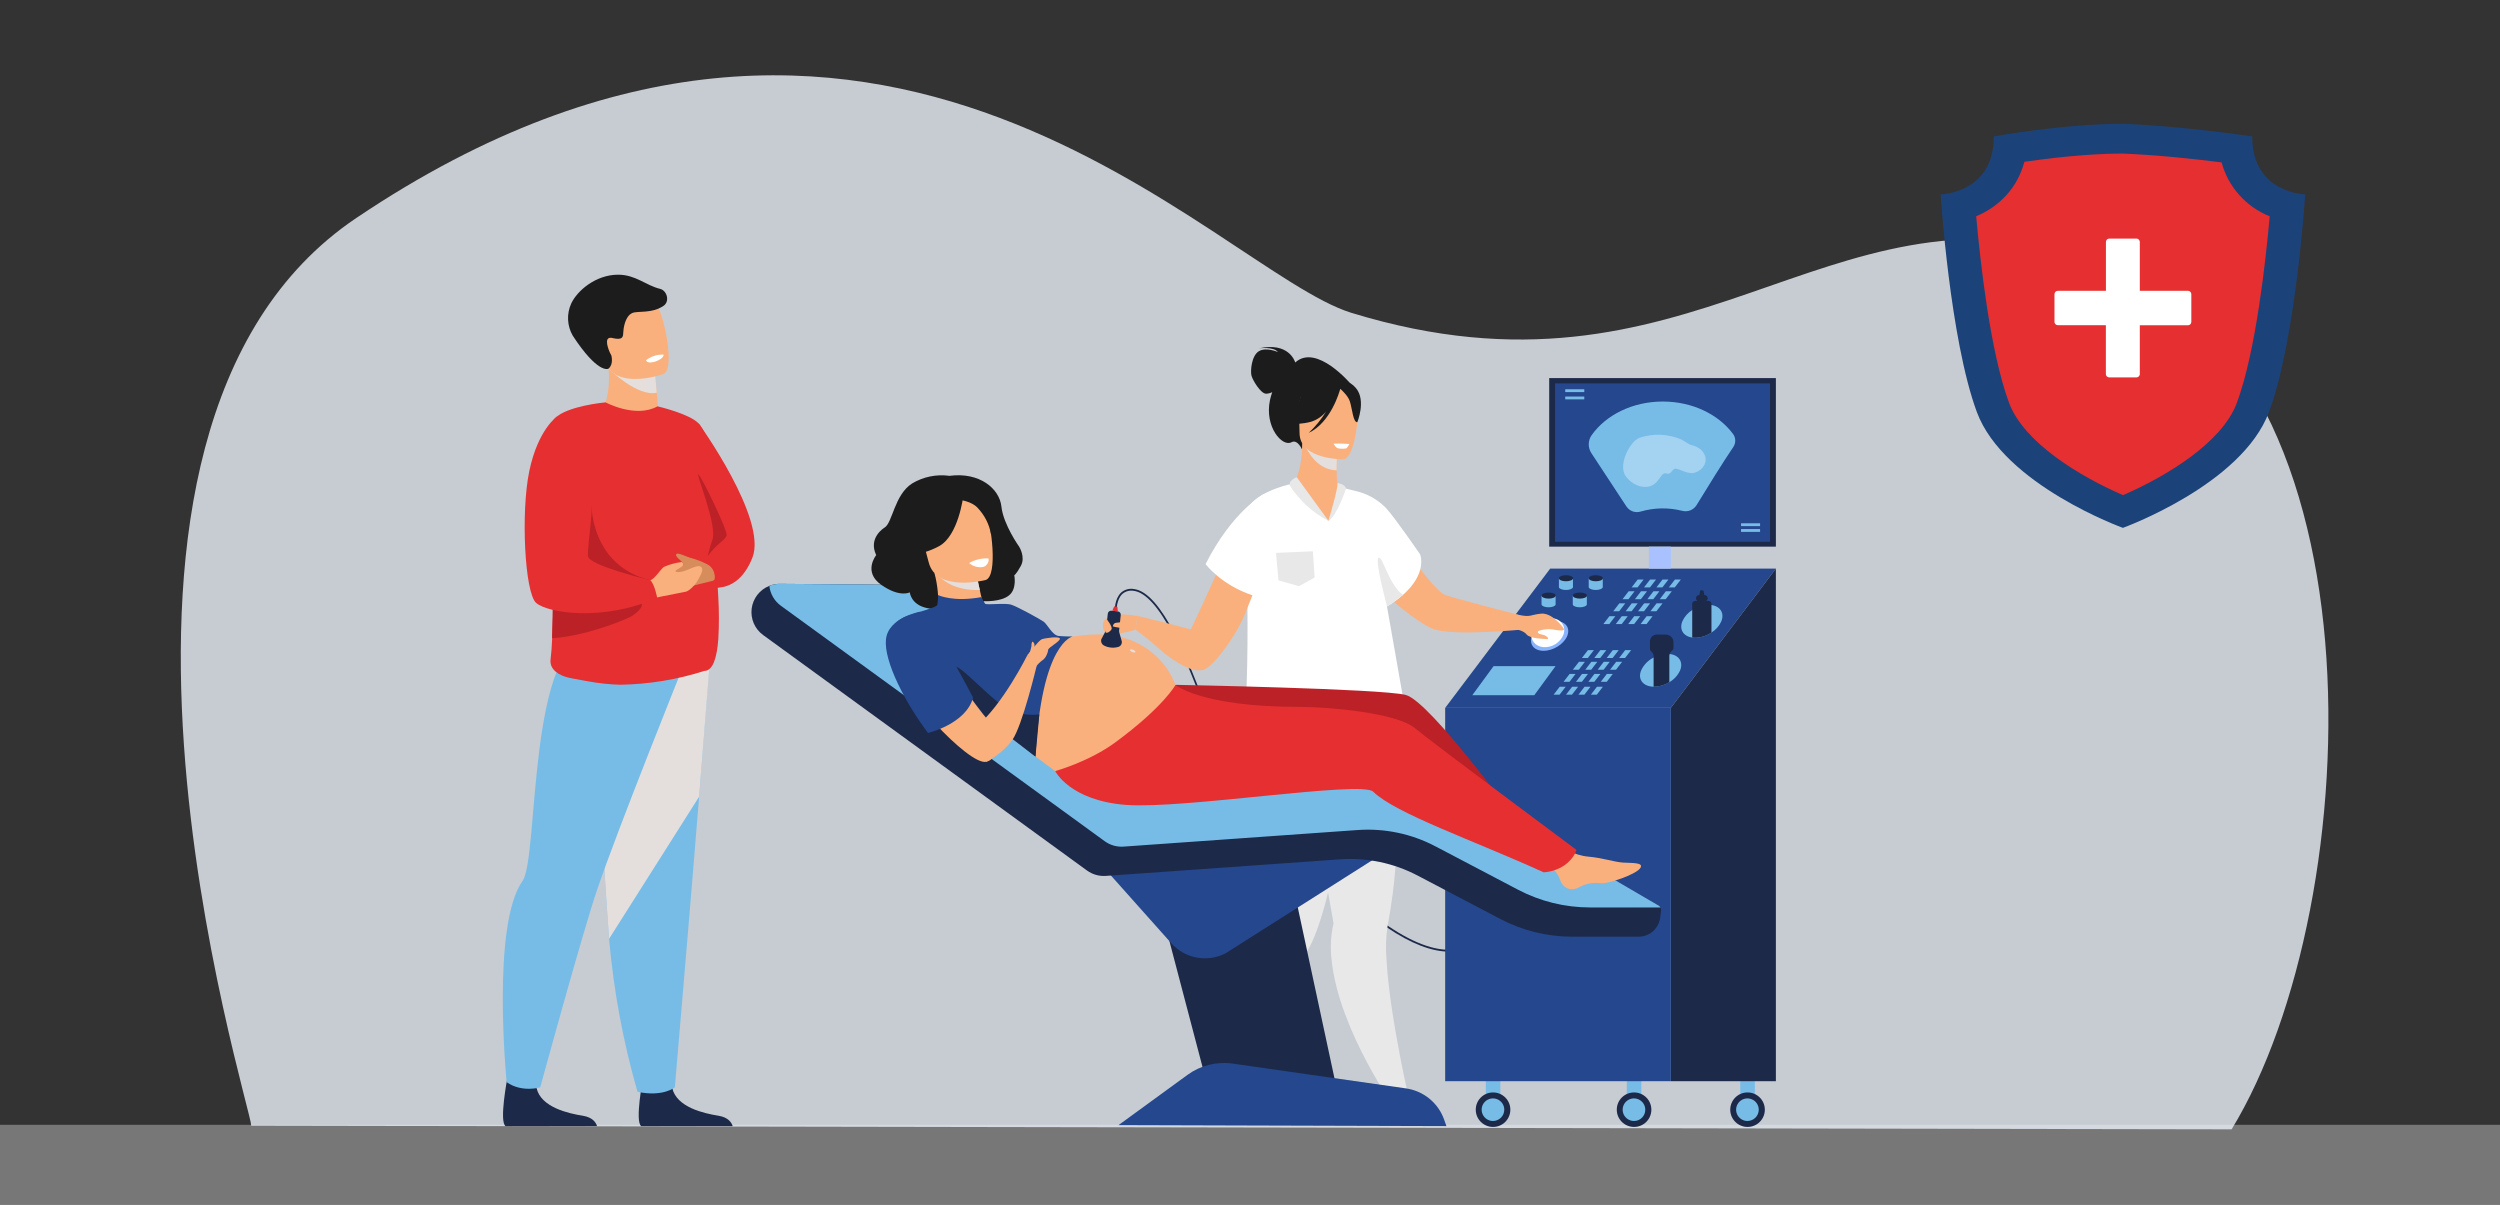 <svg width="498" height="240" viewBox="0 0 498 240" fill="none" xmlns="http://www.w3.org/2000/svg">
<rect x="0" y="0" width="498" height="240" fill="#333333" stroke="none"/>
<g clip-path="url(#clip0_1983_3051)">
<g opacity="0.6">
<path opacity="0.6" d="M502 224.055H-3V240.004H502V224.055Z" fill="#EFEFEF"/>
</g>
<path opacity="0.8" d="M50.047 224.244C50.047 220.295 7.321 86.259 70.964 43.431C175.26 -26.736 242.204 54.028 269.217 62.322C337.162 83.138 363.179 34.979 416.236 50.897C476.146 68.888 472.061 179.927 444.538 224.964L50.047 224.244Z" fill="#EBF2FA"/>
<path d="M139.18 84.334C139.18 84.334 152.914 103.378 149.884 111.074C146.381 119.97 139.18 116.368 139.18 116.368V84.334Z" fill="#E62F30"/>
<path d="M145.948 224.32H127.732C126.424 223.421 128.084 214.807 128.084 214.807C128.084 214.807 133.043 212.923 133.914 216.75C134.784 220.578 140.226 221.793 143.143 222.26C145.123 222.58 145.75 223.668 145.948 224.32Z" fill="#1C2949"/>
<path d="M118.93 224.32H100.705C99.398 223.421 101.057 214.807 101.057 214.807C101.057 214.807 106.017 212.923 106.887 216.75C107.757 220.578 113.2 221.793 116.117 222.26C118.105 222.58 118.741 223.668 118.93 224.32Z" fill="#1C2949"/>
<path d="M141.286 132.533C141.286 132.533 140.226 146.445 139.266 158.697C137.958 175.339 134.428 216.593 134.428 216.593C134.428 216.593 132.115 218.563 126.992 217.493C124.13 207.537 122.233 197.329 121.329 187.011C121.307 186.745 121.289 186.476 121.266 186.21C120.053 169.672 118.168 134.845 118.168 134.845L141.286 132.533Z" fill="#77BCE7"/>
<g style="mix-blend-mode:multiply">
<path d="M141.326 132.731C141.326 132.731 140.226 146.445 139.266 158.697L121.329 187.006C121.307 186.741 121.289 186.471 121.266 186.206C120.053 169.667 118.168 134.84 118.168 134.84L141.326 132.731Z" fill="#E4DFDD"/>
</g>
<path d="M136.096 132.731C136.096 132.731 123.088 165.034 118.93 177.282C115.968 186.003 107.613 216.602 107.613 216.602C107.613 216.602 103.979 217.704 100.926 215.572C100.926 215.572 97.82 184.312 104.083 175.496C107.415 170.819 104.912 126.884 118.416 126.506C131.921 126.128 136.096 132.731 136.096 132.731Z" fill="#77BCE7"/>
<path d="M130.288 85.112C128.571 86.025 126.582 86.291 124.684 85.863C123.333 85.562 122.047 85.022 120.887 84.267C120.345 83.927 119.832 83.541 119.354 83.115C119.354 83.115 119.422 83.016 119.535 82.827C120.121 81.829 121.897 78.226 121.108 72.446C121.108 72.37 121.672 72.478 122.538 72.68C125.121 73.292 130.311 74.758 130.541 74.826C130.541 74.826 130.604 76.04 130.816 78.222C130.816 78.415 130.852 78.613 130.875 78.82C130.897 79.027 130.929 79.35 130.96 79.629C131.208 81.892 130.288 85.112 130.288 85.112Z" fill="#F9B07D"/>
<g style="mix-blend-mode:multiply">
<path d="M130.825 78.222C126.974 79.121 121.221 73.427 121.221 73.427C121.628 73.125 122.07 72.874 122.538 72.68C125.121 73.292 130.311 74.758 130.541 74.826C130.541 74.826 130.613 76.04 130.825 78.222Z" fill="#E4DFDD"/>
</g>
<path d="M143.089 127.293C142.81 130.994 142.025 133.644 140.307 133.644C134.882 135.384 129.228 136.313 123.53 136.401C121.378 136.337 119.234 136.109 117.118 135.717C114.976 135.357 113.281 134.993 113.281 134.993C111.441 134.57 109.417 133.437 109.674 131.345C109.818 130.234 109.922 128.809 109.994 127.153V126.834C110.197 121.994 110.165 115.329 110.188 108.942C110.188 105.024 110.242 101.214 110.377 97.998C110.377 97.998 108.573 85.368 110.575 83.299C112.92 80.875 120.495 80.151 120.63 80.151C120.63 80.151 126.623 83.38 130.978 80.938C130.978 80.938 137.336 82.413 139.162 84.343C139.793 85.009 142.318 89.084 142.381 93.559C142.444 98.034 142.345 102.968 142.278 105.384C142.25 106.476 142.278 107.569 142.363 108.658C142.413 109.288 142.472 109.976 142.53 110.705C142.656 112.297 142.796 114.092 142.918 115.963C142.977 116.907 143.031 117.87 143.076 118.832C143.243 121.65 143.247 124.475 143.089 127.293V127.293Z" fill="#E62F30"/>
<path d="M132.137 74.511C130.963 74.903 129.756 75.184 128.53 75.352C125.576 75.748 121.69 75.514 120.472 71.947C118.416 65.947 115.788 62.349 121.825 59.897C125.062 58.584 127.136 58.517 128.543 58.998C129.598 59.404 130.478 60.164 131.032 61.148C132.218 63.005 134.581 73.467 132.137 74.511Z" fill="#F9B07D"/>
<path d="M131.501 57.545C132.854 57.878 133.485 60.023 132.182 60.918C129.851 62.515 127.001 61.89 125.951 62.353C124.449 63.023 124.179 65.537 124.147 66.338C124.116 67.139 124.012 67.813 121.969 67.332C121.726 67.252 121.461 67.268 121.23 67.377C120.382 67.881 121.464 70.31 121.789 70.836C121.789 70.836 122.262 72.581 121.216 73.427C121.09 73.53 119.043 74.421 114.101 66.882C113.539 65.915 113.217 64.828 113.162 63.711C113.108 62.595 113.321 61.481 113.786 60.464C114.981 57.9 118.687 54.72 123.128 54.72C126.65 54.72 128.611 56.843 131.501 57.545Z" fill="#1C1C1C"/>
<path d="M132.182 70.643C132.182 70.643 132.308 71.421 130.496 72.037C130.496 72.037 128.976 72.559 128.692 71.763C129.679 70.976 130.921 70.578 132.182 70.643Z" fill="white"/>
<path d="M127.759 120.051C128.408 121.266 125.613 122.871 125.613 122.871C125.613 122.871 117.898 126.533 109.985 127.153V126.834C110.188 121.994 110.156 115.329 110.178 108.942C110.206 108.942 126.699 118.05 127.759 120.051Z" fill="#BB2126"/>
<path d="M142.273 114.146C142.171 113.753 141.984 113.388 141.723 113.077C141.463 112.766 141.136 112.516 140.767 112.347C139.838 111.886 138.871 111.506 137.877 111.213C136.88 111.033 134.847 109.841 134.685 110.462C134.522 111.083 136.118 111.811 136.127 112.482C136.136 113.152 131.618 114.834 131.754 115.54C131.889 116.246 133.156 117.834 134.91 117.411C136.664 116.988 140.983 115.976 141.984 115.693C142.503 115.567 142.453 114.834 142.273 114.146Z" fill="#D68C5B"/>
<path d="M138.788 115.963C138.544 116.359 137.367 117.735 136.556 117.879C134.685 118.207 129.085 119.381 129.085 119.381C129.085 119.381 128.611 115.855 129.535 115.585C130.46 115.315 131.668 113.269 132.281 112.909C133.415 112.415 134.615 112.092 135.843 111.951C135.999 112.096 136.098 112.292 136.123 112.504C136.123 112.679 135.83 112.922 135.388 113.192C135.163 113.318 134.937 113.439 134.797 113.538C134.658 113.637 134.513 113.754 134.563 113.813C134.788 114.078 135.541 113.979 136.394 113.723C137.246 113.466 139.171 112.288 139.73 112.994C140.055 113.399 139.933 114.092 138.788 115.963Z" fill="#F9B07D"/>
<path d="M117.839 100.711C117.839 100.711 117.736 112.724 129.562 115.585C129.562 115.585 114.178 116.377 113.781 116.188C113.384 115.999 110.819 110.543 110.819 110.543L117.839 100.711Z" fill="#BB2126"/>
<path d="M110.94 82.976C110.94 82.976 107.18 85.553 105.449 93.77C103.717 101.988 104.524 118.104 106.801 120.101C109.078 122.098 119.999 123.901 130.915 119.093C130.915 119.093 130.401 116.395 129.562 115.58C129.562 115.58 117.172 112.657 117.109 110.745C117.023 108.172 118.461 100.899 117.686 96.802C116.91 92.704 110.94 82.976 110.94 82.976Z" fill="#E62F30"/>
<path d="M140.997 110.75C140.997 110.75 141.547 108.433 141.899 107.565C142.999 104.867 138.54 94.171 139.112 94.49C139.685 94.809 144.974 105.672 144.744 106.634C144.514 107.597 142.765 108.272 140.997 110.75Z" fill="#BB2126"/>
<path d="M288.687 189.57C285.193 189.57 281.053 187.969 276.346 184.789C271.86 181.757 266.85 177.296 261.467 171.52C254.783 164.317 248.643 156.63 243.097 148.523C242.403 147.434 241.37 144.74 240.063 141.326C238.3 136.729 236.104 131.004 233.638 126.29C230.765 120.839 228.132 117.946 225.788 117.69C225.397 117.626 224.997 117.648 224.617 117.754C224.236 117.861 223.883 118.049 223.583 118.306C222.356 119.44 222.415 121.707 222.419 121.729H222.059C222.059 121.63 221.991 119.278 223.339 118.032C223.676 117.738 224.074 117.522 224.504 117.4C224.935 117.278 225.387 117.253 225.828 117.326C231.473 117.96 236.834 131.944 240.378 141.2C241.682 144.592 242.705 147.272 243.381 148.329C248.917 156.416 255.045 164.084 261.715 171.268C267.094 177.021 272.085 181.465 276.549 184.479C282.005 188.171 286.672 189.71 290.419 189.057L290.482 189.413C289.889 189.516 289.289 189.569 288.687 189.57V189.57Z" fill="#1C2949"/>
<path d="M353.755 113.264H308.801L287.88 141.011H332.834L353.755 113.264Z" fill="#24478E"/>
<path d="M346.658 221.698H349.562V214.83H346.658V221.698Z" fill="#77BCE7"/>
<path d="M324.055 221.698H326.959V214.83H324.055V221.698Z" fill="#77BCE7"/>
<path d="M295.969 221.698H298.873V214.83H295.969V221.698Z" fill="#77BCE7"/>
<path d="M332.834 141.011V215.374H353.755V141.011V113.264L332.834 141.011Z" fill="#1C2949"/>
<path d="M332.834 141.011H287.88V215.374H332.834V141.011Z" fill="#24478E"/>
<path d="M297.416 224.487C299.319 224.487 300.861 222.948 300.861 221.05C300.861 219.153 299.319 217.614 297.416 217.614C295.514 217.614 293.971 219.153 293.971 221.05C293.971 222.948 295.514 224.487 297.416 224.487Z" fill="#1C2949"/>
<path d="M299.653 221.05C299.653 220.606 299.521 220.171 299.273 219.801C299.025 219.431 298.673 219.143 298.261 218.973C297.849 218.802 297.396 218.758 296.958 218.845C296.521 218.932 296.119 219.146 295.804 219.46C295.489 219.775 295.274 220.175 295.187 220.612C295.1 221.048 295.145 221.5 295.315 221.911C295.486 222.322 295.775 222.673 296.146 222.92C296.517 223.167 296.952 223.299 297.398 223.299C297.996 223.299 298.57 223.062 298.992 222.641C299.415 222.219 299.653 221.647 299.653 221.05V221.05Z" fill="#77BCE7"/>
<path d="M325.507 224.487C327.409 224.487 328.952 222.948 328.952 221.05C328.952 219.153 327.409 217.614 325.507 217.614C323.604 217.614 322.062 219.153 322.062 221.05C322.062 222.948 323.604 224.487 325.507 224.487Z" fill="#1C2949"/>
<path d="M327.739 221.05C327.739 220.605 327.606 220.169 327.357 219.799C327.109 219.428 326.755 219.14 326.342 218.971C325.929 218.801 325.474 218.758 325.036 218.846C324.598 218.935 324.197 219.151 323.882 219.468C323.568 219.785 323.355 220.188 323.271 220.626C323.186 221.063 323.234 221.516 323.408 221.927C323.582 222.337 323.875 222.687 324.248 222.931C324.622 223.176 325.06 223.304 325.507 223.299C325.802 223.299 326.094 223.241 326.366 223.128C326.639 223.014 326.886 222.848 327.093 222.639C327.301 222.43 327.465 222.182 327.576 221.909C327.686 221.637 327.742 221.345 327.739 221.05V221.05Z" fill="#77BCE7"/>
<path d="M348.11 224.487C350.013 224.487 351.555 222.948 351.555 221.05C351.555 219.153 350.013 217.614 348.11 217.614C346.208 217.614 344.665 219.153 344.665 221.05C344.665 222.948 346.208 224.487 348.11 224.487Z" fill="#1C2949"/>
<path d="M350.342 221.05C350.342 220.605 350.209 220.169 349.96 219.799C349.712 219.428 349.358 219.14 348.945 218.971C348.532 218.801 348.077 218.758 347.639 218.846C347.201 218.935 346.8 219.151 346.485 219.468C346.171 219.785 345.958 220.188 345.874 220.626C345.789 221.063 345.837 221.516 346.011 221.927C346.185 222.337 346.478 222.687 346.851 222.931C347.225 223.176 347.663 223.304 348.11 223.299C348.704 223.293 349.272 223.054 349.69 222.633C350.108 222.212 350.342 221.643 350.342 221.05V221.05Z" fill="#77BCE7"/>
<path d="M308.603 108.892H353.755V75.316H308.603V108.892Z" fill="#1C2949"/>
<path d="M309.766 107.921H352.592V76.364H309.766V107.921Z" fill="#24478E"/>
<path d="M328.456 113.264H332.834V108.897H328.456V113.264Z" fill="#A9C2FF"/>
<path d="M316.895 138.38H318.081L319.294 136.802H318.112L316.895 138.38Z" fill="#77BCE7"/>
<path d="M314.424 138.38H315.61L316.823 136.802H315.637L314.424 138.38Z" fill="#77BCE7"/>
<path d="M311.949 138.38H313.135L314.352 136.802H313.166L311.949 138.38Z" fill="#77BCE7"/>
<path d="M309.478 138.38H310.664L311.881 136.802H310.695L309.478 138.38Z" fill="#77BCE7"/>
<path d="M318.87 135.821H320.056L321.269 134.242H320.087L318.87 135.821Z" fill="#77BCE7"/>
<path d="M316.399 135.821H317.58L318.798 134.242H317.612L316.399 135.821Z" fill="#77BCE7"/>
<path d="M313.924 135.821H315.109L316.327 134.242H315.141L313.924 135.821Z" fill="#77BCE7"/>
<path d="M311.453 135.821H312.638L313.851 134.242H312.67L311.453 135.821Z" fill="#77BCE7"/>
<path d="M322.527 131.076H323.708L324.925 129.501H323.74L322.527 131.076Z" fill="#77BCE7"/>
<path d="M320.051 131.076H321.237L322.45 129.501H321.268L320.051 131.076Z" fill="#77BCE7"/>
<path d="M317.58 131.076H318.766L319.979 129.501H318.798L317.58 131.076Z" fill="#77BCE7"/>
<path d="M315.109 131.076H316.291L317.508 129.501H316.322L315.109 131.076Z" fill="#77BCE7"/>
<path d="M320.723 133.414H321.909L323.122 131.836H321.941L320.723 133.414Z" fill="#77BCE7"/>
<path d="M318.252 133.414H319.438L320.651 131.836H319.465L318.252 133.414Z" fill="#77BCE7"/>
<path d="M315.781 133.414H316.963L318.18 131.836H316.994L315.781 133.414Z" fill="#77BCE7"/>
<path d="M313.306 133.414H314.492L315.709 131.836H314.523L313.306 133.414Z" fill="#77BCE7"/>
<path d="M326.801 124.32H327.982L329.2 122.741H328.014L326.801 124.32Z" fill="#77BCE7"/>
<path d="M324.326 124.32H325.512L326.729 122.741H325.543L324.326 124.32Z" fill="#77BCE7"/>
<path d="M321.855 124.32H323.041L324.253 122.741H323.072L321.855 124.32Z" fill="#77BCE7"/>
<path d="M319.384 124.32H320.565L321.783 122.741H320.597L319.384 124.32Z" fill="#77BCE7"/>
<path d="M328.771 121.761H329.957L331.175 120.182H329.989L328.771 121.761Z" fill="#77BCE7"/>
<path d="M326.301 121.761H327.487L328.7 120.182H327.518L326.301 121.761Z" fill="#77BCE7"/>
<path d="M323.83 121.761H325.016L326.229 120.182H325.043L323.83 121.761Z" fill="#77BCE7"/>
<path d="M321.359 121.761H322.54L323.758 120.182H322.572L321.359 121.761Z" fill="#77BCE7"/>
<path d="M332.428 117.015H333.614L334.827 115.441H333.646L332.428 117.015Z" fill="#77BCE7"/>
<path d="M329.957 117.015H331.139L332.356 115.441H331.17L329.957 117.015Z" fill="#77BCE7"/>
<path d="M327.482 117.015H328.668L329.885 115.441H328.699L327.482 117.015Z" fill="#77BCE7"/>
<path d="M325.011 117.015H326.197L327.41 115.441H326.228L325.011 117.015Z" fill="#77BCE7"/>
<path d="M330.629 119.354H331.81L333.028 117.775H331.842L330.629 119.354Z" fill="#77BCE7"/>
<path d="M328.154 119.354H329.34L330.557 117.775H329.371L328.154 119.354Z" fill="#77BCE7"/>
<path d="M325.683 119.354H326.869L328.082 117.775H326.9L325.683 119.354Z" fill="#77BCE7"/>
<path d="M323.212 119.354H324.393L325.611 117.775H324.425L323.212 119.354Z" fill="#77BCE7"/>
<path d="M329.398 136.792C330.506 136.789 331.591 136.478 332.532 135.893C333.457 135.359 334.198 134.558 334.656 133.594C335.381 131.899 334.462 130.477 332.59 130.28C332.462 130.265 332.332 130.258 332.203 130.257C331.221 130.262 330.257 130.513 329.398 130.986C328.326 131.522 327.463 132.399 326.945 133.478C326.152 135.268 327.27 136.756 329.398 136.792Z" fill="#77BCE7"/>
<path d="M337.09 127.001C337.261 127.024 337.432 127.037 337.604 127.041C338.789 127.03 339.943 126.67 340.923 126.007C341.767 125.481 342.44 124.724 342.862 123.825C343.57 122.17 342.709 120.776 340.923 120.528C340.753 120.505 340.581 120.492 340.409 120.492C339.225 120.504 338.071 120.862 337.09 121.522C336.246 122.049 335.573 122.808 335.152 123.708C334.444 125.363 335.305 126.753 337.09 127.001Z" fill="#77BCE7"/>
<path d="M310.533 115.189V116.988C310.605 117.29 311.2 117.524 311.931 117.524C312.661 117.524 313.256 117.29 313.333 116.988V115.189H310.533Z" fill="#77BCE7"/>
<path d="M310.528 115.189C310.528 115.522 311.164 115.792 311.944 115.792C312.724 115.792 313.36 115.522 313.36 115.189C313.36 114.856 312.729 114.591 311.944 114.591C311.16 114.591 310.528 114.861 310.528 115.189Z" fill="#1C2949"/>
<path d="M307.074 118.639V120.438C307.147 120.74 307.742 120.974 308.472 120.974C309.203 120.974 309.798 120.74 309.875 120.438V118.639H307.074Z" fill="#77BCE7"/>
<path d="M307.074 118.639C307.074 118.972 307.706 119.242 308.486 119.242C309.266 119.242 309.902 118.972 309.902 118.639C309.902 118.306 309.27 118.041 308.486 118.041C307.701 118.041 307.074 118.311 307.074 118.639Z" fill="#1C2949"/>
<path d="M313.297 118.639V120.438C313.373 120.74 313.968 120.974 314.699 120.974C315.429 120.974 316.025 120.74 316.097 120.438V118.639H313.297Z" fill="#77BCE7"/>
<path d="M313.297 118.639C313.297 118.972 313.928 119.242 314.712 119.242C315.497 119.242 316.128 118.972 316.128 118.639C316.128 118.306 315.492 118.041 314.712 118.041C313.932 118.041 313.297 118.311 313.297 118.639Z" fill="#1C2949"/>
<path d="M316.471 115.189V116.988C316.548 117.29 317.143 117.524 317.873 117.524C318.604 117.524 319.199 117.29 319.271 116.988V115.189H316.471Z" fill="#77BCE7"/>
<path d="M316.471 115.189C316.471 115.522 317.102 115.792 317.887 115.792C318.671 115.792 319.303 115.522 319.303 115.189C319.303 114.856 318.667 114.591 317.887 114.591C317.107 114.591 316.471 114.861 316.471 115.189Z" fill="#1C2949"/>
<path d="M328.677 127.783V129.223C328.676 129.33 328.7 129.436 328.747 129.533C328.794 129.629 328.863 129.714 328.947 129.78C329.083 129.883 329.195 130.016 329.273 130.168C329.351 130.319 329.394 130.487 329.398 130.657V136.792C330.506 136.789 331.591 136.478 332.532 135.893V130.653C332.533 130.52 332.553 130.389 332.59 130.262C332.666 130.02 332.812 129.807 333.01 129.65C333.103 129.592 333.182 129.514 333.242 129.423C333.302 129.331 333.341 129.227 333.357 129.119V127.945C333.357 127.54 333.195 127.151 332.908 126.864C332.62 126.577 332.23 126.416 331.824 126.416H330.047C329.867 126.413 329.687 126.447 329.52 126.515C329.353 126.583 329.2 126.684 329.073 126.811C328.945 126.938 328.844 127.09 328.776 127.257C328.708 127.424 328.674 127.603 328.677 127.783V127.783Z" fill="#1C2949"/>
<path d="M337.09 120.299V127.001C337.261 127.024 337.432 127.037 337.604 127.041C338.789 127.03 339.943 126.67 340.923 126.007V120.299C340.923 120.138 340.859 119.983 340.745 119.869C340.631 119.756 340.476 119.692 340.314 119.692H337.699C337.538 119.692 337.383 119.756 337.269 119.869C337.154 119.983 337.09 120.138 337.09 120.299Z" fill="#1C2949"/>
<path d="M338.479 119.809H339.534C339.888 119.809 340.174 119.523 340.174 119.17C340.174 118.817 339.888 118.531 339.534 118.531H338.479C338.125 118.531 337.839 118.817 337.839 119.17C337.839 119.523 338.125 119.809 338.479 119.809Z" fill="#1C2949"/>
<path d="M338.745 118.711H339.268C339.299 118.711 339.328 118.704 339.356 118.691C339.383 118.678 339.408 118.66 339.427 118.637C339.447 118.614 339.462 118.587 339.47 118.558C339.478 118.529 339.48 118.498 339.476 118.468L339.363 117.771C339.355 117.722 339.33 117.677 339.292 117.645C339.254 117.613 339.205 117.595 339.155 117.596H338.853C338.803 117.595 338.755 117.613 338.717 117.645C338.679 117.677 338.654 117.722 338.646 117.771L338.538 118.468C338.533 118.498 338.535 118.529 338.544 118.558C338.552 118.587 338.566 118.614 338.586 118.637C338.606 118.66 338.63 118.678 338.658 118.691C338.685 118.704 338.715 118.711 338.745 118.711V118.711Z" fill="#1C2949"/>
<path d="M316.994 90.253L323.983 100.886C324.281 101.337 324.717 101.68 325.227 101.864C325.737 102.047 326.292 102.061 326.81 101.903C329.514 101.115 332.381 101.065 335.111 101.759C335.646 101.899 336.213 101.863 336.727 101.657C337.24 101.45 337.673 101.084 337.961 100.612C340.436 96.564 343.146 92.196 345.279 89.039C345.541 88.65 345.675 88.189 345.662 87.721C345.649 87.252 345.49 86.799 345.207 86.425C342.334 82.562 337.145 79.985 331.229 79.985C325.178 79.985 319.893 82.683 317.062 86.673C316.693 87.194 316.489 87.814 316.477 88.453C316.465 89.091 316.645 89.718 316.994 90.253V90.253Z" fill="#77BCE7"/>
<path d="M346.816 105.951H350.608V105.388H346.816V105.951Z" fill="#77BCE7"/>
<path d="M346.816 104.799H350.608V104.237H346.816V104.799Z" fill="#77BCE7"/>
<path d="M311.795 78.105H315.587V77.542H311.795V78.105Z" fill="#77BCE7"/>
<path d="M311.795 79.553H315.587V78.99H311.795V79.553Z" fill="#77BCE7"/>
<path opacity="0.4" d="M334.949 87.555C335.26 87.698 336.45 88.54 336.784 88.612C337.609 88.791 339.106 89.309 339.624 90.752C340.35 92.785 338.177 94.351 336.86 94.238C335.544 94.126 334.606 93.465 333.844 93.366C333.082 93.267 332.992 94.621 331.991 94.328C330.99 94.036 330.859 95.295 329.669 96.321C328.257 97.54 325.584 97.126 323.888 94.918C322.193 92.709 324.668 87.941 326.562 87.217C329.303 86.288 332.292 86.408 334.949 87.555V87.555Z" fill="#E8F3FF"/>
<path d="M305.632 138.479H293.286L297.52 132.695H309.865L305.632 138.479Z" fill="#77BCE7"/>
<path d="M312.174 126.735C312.873 125.098 311.881 123.749 309.956 123.722C308.03 123.695 305.898 124.995 305.203 126.627C304.509 128.26 305.496 129.614 307.422 129.641C309.347 129.668 311.457 128.368 312.174 126.735Z" fill="#89B4FD"/>
<path d="M311.466 126.34C311.975 124.752 310.979 123.326 309.247 123.155C308.383 123.083 307.519 123.295 306.787 123.758C306.055 124.22 305.494 124.909 305.189 125.719C304.68 127.307 305.676 128.732 307.408 128.903C308.272 128.975 309.135 128.763 309.868 128.301C310.6 127.838 311.161 127.149 311.466 126.34V126.34Z" fill="white"/>
<path d="M281.031 220.524L278.357 221.523C278.357 221.523 266.684 205.398 265.25 191.194C264.964 188.77 265.094 186.315 265.633 183.934L265.322 182.135C265.227 181.6 265.114 180.952 264.984 180.215C264.605 178.047 264.082 175.083 263.487 171.705C262.134 163.937 260.33 154.006 258.978 146.706L259.704 146.472L267.531 143.953L269.127 138.83L274.953 137.301C274.953 137.301 276.256 139.838 277.419 151.842C277.636 153.417 277.83 155.153 277.978 157.033C278.511 164.043 278.325 171.088 277.424 178.06C277.153 180.143 276.815 182.297 276.4 184.51C276.086 186.619 276.01 188.757 276.175 190.884C276.761 202.493 281.031 220.524 281.031 220.524Z" fill="#E8E8E8"/>
<path d="M272.41 140.526L272.117 138.016C267.207 139.32 254.081 134.382 254.081 134.382C254.081 134.382 249.329 138.551 249.951 148.55C250.257 153.425 250.812 174.156 251.394 180.291C251.606 182.513 251.791 184.096 251.845 184.73C251.856 184.923 251.806 185.113 251.7 185.275C250.855 186.709 250.137 188.214 249.554 189.773C243.85 204.939 250.433 223.619 250.433 223.619L252.142 222.931C252.142 222.931 255.889 202.142 258.933 192.961C259.298 191.741 259.791 190.562 260.403 189.444C261.724 187.317 262.955 183.831 264.068 179.688C266.174 171.858 267.874 161.67 269.001 153.808C269.19 153.826 272.41 140.526 272.41 140.526Z" fill="#E8E8E8"/>
<path d="M258.008 72.208C257.904 71.857 256.655 68.115 250.794 69.388C250.794 69.388 253.743 69.005 254.559 70.134C254.559 70.134 252.214 69.073 250.753 69.972C249.292 70.872 249.067 73.886 249.288 74.799C249.509 75.712 251.137 78.433 252.21 78.428C252.632 78.409 253.046 78.305 253.427 78.123C253.247 78.643 253.096 79.173 252.976 79.71C251.863 85.054 255.438 89.097 257.273 88.09C258.45 87.442 259.352 89.498 259.352 89.498L269.096 76.508C269.096 76.508 262.256 68.353 258.008 72.208Z" fill="#1C1C1C"/>
<path d="M302.403 122.462L303.616 125.372C303.616 125.372 289.151 126.83 285.337 125.233C282.46 124.028 276.797 119.503 272.82 115.383C272.718 115.288 272.622 115.187 272.531 115.081C271.268 113.789 270.152 112.36 269.204 110.822C268.783 110.126 268.449 109.381 268.207 108.604C267.869 107.534 267.706 106.416 267.725 105.294C267.742 104.165 267.988 103.052 268.446 102.02C268.487 101.877 268.551 101.741 268.636 101.619C268.995 100.847 269.493 100.147 270.106 99.555C270.295 99.434 270.514 99.369 270.739 99.369C270.964 99.369 271.184 99.434 271.373 99.555L271.544 99.64L271.765 99.775C271.978 99.913 272.183 100.063 272.378 100.225V100.225C272.825 100.598 273.242 101.004 273.627 101.439C273.652 101.448 273.673 101.466 273.686 101.489C273.825 101.642 273.974 101.813 274.137 101.997C274.182 102.028 274.22 102.068 274.249 102.114C274.583 102.51 274.921 102.928 275.264 103.365C279.02 108.02 284.787 116.534 287.537 118.369C288.204 118.819 302.403 122.462 302.403 122.462Z" fill="#F9B07D"/>
<path d="M266.251 106.72C258.18 109.234 256.895 96.613 257.409 96.55C258.274 95.776 259.433 92.79 259.397 88.288L259.789 88.364L266.395 89.641C266.395 89.641 266.255 91.715 266.255 93.689C266.255 95.214 266.35 96.667 266.665 97L267.491 97.121C267.59 97.238 268.401 106.05 266.251 106.72Z" fill="#F9B07D"/>
<g style="mix-blend-mode:multiply">
<path d="M266.395 89.642C266.395 89.642 266.255 91.715 266.255 93.69C262.562 93.6 260.596 90.249 259.789 88.387L266.395 89.642Z" fill="#E4DFDD"/>
</g>
<path d="M267.635 91.486C267.635 91.486 258.897 91.666 258.869 86.232C258.842 80.799 257.697 77.169 263.275 76.827C268.852 76.485 269.948 78.55 270.399 80.358C270.85 82.166 269.907 91.301 267.635 91.486Z" fill="#F9B07D"/>
<path d="M270.128 77.34C268.776 75.712 267.752 76.076 267.179 76.571C262.391 73.966 259.329 77.853 259.329 77.853C258.952 80.229 257.758 82.401 255.952 83.997C255.952 83.997 257.548 84.968 261.219 83.997C262.389 83.616 263.421 82.899 264.185 81.937C263.221 83.519 262.046 84.962 260.691 86.228C265.069 84.186 266.81 78.096 266.981 77.448C267.518 77.925 268.573 78.959 268.897 79.976C269.348 81.356 269.547 84.204 270.376 84.1C270.376 84.118 272.162 79.782 270.128 77.34Z" fill="#1C1C1C"/>
<path d="M258.315 95.061C258.315 95.061 256.962 95.511 256.872 96.474C256.872 96.474 260.551 103.333 264.618 103.724L258.315 95.061Z" fill="#E8E8E8"/>
<path d="M301.997 125.372C301.997 125.372 303.463 125.566 304.112 126.398C304.761 127.23 307.76 127.297 308.22 127.297C308.68 127.297 308.102 126.564 307.259 126.429C306.416 126.294 306.263 125.98 306.357 125.791C306.452 125.602 308.089 125.147 309.401 125.408C310.713 125.669 311.782 125.705 311.498 125.219C311.214 124.734 309.112 122.035 306.989 122.237C304.865 122.44 304.955 123.034 302.412 122.453C299.869 121.873 301.997 125.372 301.997 125.372Z" fill="#F9B07D"/>
<path d="M277.5 127.684L280.657 145.649C278.794 146.787 276.995 147.763 275.246 148.599C274.855 147.533 274.38 146.5 273.826 145.509C274.078 146.436 273.442 148.478 273.041 149.607C256.94 156.524 247.214 151.208 247.214 151.208C249.631 133.464 247.841 104.25 248.273 102.181C249.099 98.214 256.84 96.492 256.84 96.492C258.706 99.585 261.399 102.098 264.618 103.747C266.471 101.948 266.949 97.045 266.949 97.045L270.182 97.837C272.275 98.338 274.197 99.382 275.755 100.864C275.895 100.999 276.03 101.138 276.166 101.277C277.762 102.982 282.888 110.431 282.888 110.431C282.888 110.431 284.444 114.123 279.444 118.527C278.46 119.378 277.404 120.143 276.287 120.812L277.5 127.684Z" fill="white"/>
<path d="M264.618 103.747C264.618 103.747 266.634 97.09 266.422 96.222C266.422 96.222 268 96.42 268.135 97.333C268.117 97.31 266.332 102.847 264.618 103.747Z" fill="#E8E8E8"/>
<path d="M265.651 88.373C265.651 88.373 266.039 89.223 266.584 89.313C267.113 89.41 267.656 89.41 268.185 89.313C268.374 89.223 268.681 88.625 268.812 88.441C267.802 88.36 266.789 88.338 265.777 88.373H265.651Z" fill="white"/>
<path d="M245.645 106.446C245.645 106.446 243.557 112.099 235.757 128.458C234.485 131.121 238.507 132.353 238.76 133.005C239.788 135.673 246.154 126.96 247.953 122.404C250.307 116.44 252.809 110.368 252.809 110.368L245.645 106.446Z" fill="#F9B07D"/>
<path d="M251.786 98.381C251.786 98.381 245.532 101.732 240.148 112.374C240.148 112.374 243.305 116.588 249.649 118.635C255.993 120.681 255.763 108.492 255.763 108.492L251.786 98.381Z" fill="white"/>
<path d="M226.59 122.692C226.59 122.692 238.291 125.498 239.571 126.132C240.852 126.767 241.325 132.537 239.571 133.387C237.817 134.238 233.561 131.629 231.004 129.339C229.469 127.96 227.865 126.658 226.198 125.44L226.59 122.692Z" fill="#F9B07D"/>
<path d="M279.444 118.495C278.46 119.347 277.404 120.111 276.287 120.78C276.287 120.78 273.848 111.753 274.588 111.123C275.327 110.493 276.635 116.431 279.444 118.495Z" fill="#E8E8E8"/>
<path d="M254.18 110.134L261.521 109.819L261.881 115.045L258.757 116.764L254.672 115.608L254.18 110.134Z" fill="#E8E8E8"/>
<path d="M231.541 182.122L240.55 216.373L266.878 219.687L256.277 170.337L231.541 182.122Z" fill="#1C2949"/>
<path d="M216.662 169.204L233.322 187.892C234.645 189.381 236.427 190.386 238.387 190.75C240.348 191.113 242.373 190.813 244.144 189.898L281.04 166.478L216.662 169.204Z" fill="#24478E"/>
<path d="M222.816 224.122L236.546 214.115C239.141 212.218 242.379 211.41 245.564 211.866L280.098 216.813C281.798 217.059 283.399 217.763 284.73 218.847C286.06 219.932 287.07 221.357 287.65 222.971L288.128 224.32L222.816 224.122Z" fill="#24478E"/>
<path d="M330.886 181.258C330.891 181.306 330.891 181.354 330.886 181.402C330.841 181.753 330.778 182.225 330.715 182.751C330.592 183.807 330.085 184.782 329.289 185.489C328.494 186.196 327.465 186.587 326.4 186.588H313.198C308.2 186.588 303.277 185.374 298.855 183.053L282.379 174.408C277.634 171.915 272.285 170.797 266.936 171.178L220.269 174.48C218.937 174.572 217.615 174.193 216.535 173.409L152.012 126.497C151.196 125.903 150.554 125.102 150.153 124.176C149.752 123.251 149.607 122.235 149.733 121.235C149.86 120.235 150.252 119.287 150.87 118.489C151.488 117.692 152.309 117.074 153.248 116.701C153.994 116.408 154.792 116.273 155.593 116.305V116.305L186.799 116.543L228.831 150.16L280.337 151.172L330.386 180.385H330.413C330.54 180.475 330.645 180.591 330.719 180.727C330.823 180.886 330.88 181.069 330.886 181.258V181.258Z" fill="#1C2949"/>
<path d="M330.76 180.763H316.724C311.727 180.764 306.806 179.55 302.385 177.228L285.905 168.574C281.16 166.082 275.811 164.962 270.462 165.34L223.799 168.646C222.468 168.738 221.148 168.359 220.07 167.576L155.547 120.663C154.908 120.2 154.374 119.608 153.98 118.925C153.585 118.242 153.339 117.484 153.257 116.701C154.003 116.408 154.801 116.273 155.601 116.305V116.305L186.808 116.543L228.84 150.16L280.345 151.172L330.395 180.385L330.444 180.417C330.575 180.506 330.683 180.625 330.76 180.763V180.763Z" fill="#77BCE7"/>
<path d="M234.17 136.419C234.17 136.419 275.097 137.179 280.007 138.429C284.918 139.68 302.674 164.261 302.674 164.261L300.28 166.478L269.777 151.446L228.646 149.08L234.17 136.419Z" fill="#BB2126"/>
<path d="M310.912 168.673C310.912 168.673 313.581 170.405 316.39 170.643C319.199 170.882 321.485 171.691 323.239 171.822C324.993 171.952 327.662 171.732 326.688 172.996C325.714 174.259 320.452 176.005 319.19 175.933C317.927 175.861 316.453 175.717 314.604 176.724C312.756 177.732 311.205 176.724 310.754 175.217C310.41 174.232 309.783 173.37 308.95 172.739L310.912 168.673Z" fill="#F9B07D"/>
<path d="M189.134 94.787C186.554 94.431 183.929 94.966 181.695 96.303C178.164 98.552 177.794 104.142 176.212 105.091C176.212 105.091 172.866 107.057 174.539 110.579C174.539 110.579 171.834 113.916 175.563 116.512C179.291 119.107 181.23 117.987 181.23 117.987C181.23 117.987 181.438 120.402 184.54 121.099C186.288 121.532 188.131 121.374 189.779 120.65C189.779 120.65 188.796 122.449 192.976 122.449C197.156 122.449 195.88 119.75 195.88 119.75C195.88 119.75 199.374 119.984 201.06 118.549C202.603 117.245 202.043 114.586 202.043 114.586C202.043 114.586 202.368 114.51 203.347 112.738C204.325 110.966 203.022 108.91 203.022 108.91C203.022 108.91 199.866 104.498 199.482 100.913C199.099 97.328 195.122 93.991 189.134 94.787Z" fill="#1C1C1C"/>
<path d="M189.04 124.072C188.723 124.067 188.411 123.996 188.124 123.862C187.837 123.729 187.582 123.537 187.374 123.298C187.167 123.06 187.012 122.78 186.92 122.478C186.828 122.176 186.8 121.858 186.84 121.545C187.024 119.058 186.788 116.558 186.141 114.15L186.592 114.128L194.424 113.786C194.424 113.786 194.829 116.17 195.366 118.383V118.437C195.844 120.357 197.724 124.369 189.04 124.072Z" fill="#F9B07D"/>
<g style="mix-blend-mode:multiply">
<path d="M194.239 112.931C194.239 112.931 194.644 115.32 195.181 117.528C190.271 117.699 187.371 115.594 186.163 113.669L194.239 112.931Z" fill="#E4DFDD"/>
</g>
<path d="M196.349 115.536C196.349 115.536 186.492 118.108 184.982 111.964C183.471 105.82 181.181 102.011 187.408 100.108C193.634 98.205 195.438 100.252 196.425 102.181C197.413 104.111 198.869 114.708 196.349 115.536Z" fill="#F9B07D"/>
<path d="M191.876 98.862C191.876 98.862 190.934 106.733 187.038 108.811C183.142 110.889 181.063 110.219 181.063 110.219C182.675 107.922 183.437 105.138 183.219 102.343C183.219 102.343 188.99 95.925 191.876 98.862Z" fill="#1C1C1C"/>
<path d="M191.335 99.609C191.335 99.609 193.526 99.87 194.712 101.129C196.121 102.595 197.063 104.445 197.418 106.445C197.418 106.445 198.256 101.048 195.285 98.835C192.16 96.487 191.335 99.609 191.335 99.609Z" fill="#1C1C1C"/>
<path d="M193.048 112.158C193.43 112.493 193.884 112.737 194.374 112.871C194.865 113.005 195.38 113.026 195.88 112.931C196.331 112.868 197.142 112.032 196.899 111.24C195.553 111.166 194.215 111.485 193.048 112.158Z" fill="white"/>
<path d="M227.605 128.669C220.742 124.621 213.433 127.225 211.494 126.951C209.555 126.677 207.531 124.666 206.39 123.416C205.249 122.165 199.041 120.348 197.007 120.474C190.388 120.884 179.328 122.161 177.993 124.972C176.113 128.935 211.174 154.316 211.174 154.316L220.963 150.268C223.822 151.248 229.629 148.158 232.041 146.305C237.529 142.109 234.467 132.699 227.605 128.669Z" fill="#F9B07D"/>
<path d="M210.196 153.596C210.196 153.596 213.072 159.484 224.358 160.343C235.644 161.202 271.251 155.449 273.541 157.703C277.974 162.052 293.448 167.373 307.512 173.769C308.596 173.703 309.657 173.423 310.632 172.946C313.427 171.597 314.036 169.298 314.036 169.298C314.036 169.298 285.337 147.951 281.802 145.01C278.267 142.068 265.119 140.809 258.779 140.809C239.287 140.809 234.156 136.441 234.156 136.441C234.156 136.441 231.793 140.809 222.135 147.906C216.797 151.806 210.196 153.596 210.196 153.596Z" fill="#E62F30"/>
<path d="M186.858 118.536C186.858 118.536 189.856 120.002 195.524 118.936C195.693 119.409 195.931 119.855 196.232 120.258C196.574 120.582 200.208 120.038 201.489 120.47C202.77 120.902 207.175 123.326 207.901 123.839C208.627 124.351 209.641 126.573 210.895 126.686C212.148 126.798 213.681 126.794 213.681 126.794C213.681 126.794 207.472 127.819 206.264 150.709L183.291 133.217L177.461 125.395C177.461 125.395 178.196 123.596 180.716 122.696C183.237 121.797 186.542 121.027 186.713 120.479C186.83 119.838 186.878 119.187 186.858 118.536V118.536Z" fill="#24478E"/>
<path d="M190.163 133.005L193.837 139.644L196.719 143.283L206.264 150.708L207.035 142.316C205.187 142.515 203.317 142.302 201.561 141.69C198.482 140.665 190.433 131.359 190.163 133.005Z" fill="#1C2949"/>
<path d="M185.329 127.531C185.329 127.531 178.403 126.861 178.53 131.98C178.656 137.098 193.062 152.625 196.48 151.743C199.897 150.862 198.076 144.353 196.719 143.283C195.361 142.212 185.329 127.531 185.329 127.531Z" fill="#F9B07D"/>
<path d="M204.672 130.459C204.672 130.459 199.712 140.508 194.374 144.853C192.408 146.454 196.48 151.734 196.48 151.734C198.518 150.705 200.291 149.219 201.66 147.394C203.667 144.542 206.507 132.614 206.507 132.614L204.672 130.459Z" fill="#F9B07D"/>
<path d="M183.291 121.855C183.291 121.855 176.938 122.984 176.482 127.365C176.027 131.746 180.419 140.152 184.864 146.008C184.864 146.008 192.444 144.209 193.837 138.96C193.837 138.96 185.369 122.66 183.291 121.855Z" fill="#24478E"/>
<path d="M204.672 130.459C204.672 130.459 206.9 127.603 207.486 127.356C208.072 127.108 211.093 126.677 211.129 127.23C211.165 127.783 208.816 128.975 208.798 129.443C208.78 129.911 208.347 131.116 207.63 131.543C207.08 131.946 206.604 132.441 206.223 133.005L204.672 130.459Z" fill="#F9B07D"/>
<path d="M204.974 130.441C205.182 129.896 205.342 129.333 205.452 128.759C205.452 128.395 205.524 127.743 205.705 127.828C205.813 127.895 205.902 127.987 205.965 128.097C206.028 128.207 206.063 128.331 206.066 128.458C206.064 128.769 206.083 129.08 206.124 129.389L204.974 130.441Z" fill="#F9B07D"/>
<g style="mix-blend-mode:multiply">
<path d="M226.18 129.893C226.13 130.014 225.851 130.014 225.557 129.893C225.264 129.771 225.066 129.573 225.107 129.443C225.147 129.312 225.436 129.326 225.729 129.443C226.022 129.56 226.229 129.771 226.18 129.893Z" fill="#E4DFDD"/>
</g>
<path d="M226.594 122.692C226.594 122.692 223.55 122.179 222.608 122.521C221.666 122.862 219.975 122.916 219.758 124.068C219.542 125.219 219.876 126.339 221.156 126.137C221.747 126.042 222.216 126.276 223.248 126.137C224.244 125.966 225.228 125.73 226.193 125.431L226.594 122.692Z" fill="#F9B07D"/>
<path d="M220.336 125.386L220.674 122.237C220.694 122.064 220.781 121.905 220.917 121.796C221.053 121.686 221.227 121.635 221.4 121.653L222.676 121.788C222.85 121.807 223.008 121.894 223.117 122.03C223.226 122.165 223.277 122.339 223.258 122.512L222.92 125.66C222.911 125.742 222.919 125.824 222.942 125.903L223.461 127.761C223.501 128.022 223.436 128.289 223.28 128.503C223.124 128.717 222.889 128.861 222.627 128.903C221.717 129.128 220.756 129.018 219.921 128.593C219.7 128.477 219.525 128.288 219.428 128.059C219.33 127.829 219.315 127.573 219.385 127.333L220.287 125.615C220.317 125.542 220.334 125.465 220.336 125.386V125.386Z" fill="#1C2949"/>
<path d="M226.108 124.045C226.108 124.045 225.395 125.327 224.904 125.291C224.412 125.255 221.712 124.913 221.689 124.752C221.691 124.656 221.713 124.562 221.751 124.475C221.79 124.387 221.846 124.309 221.916 124.243C221.985 124.177 222.067 124.126 222.157 124.092C222.246 124.058 222.342 124.042 222.437 124.045C224.214 123.906 224.575 123.393 225.301 123.501C226.027 123.609 226.108 124.045 226.108 124.045Z" fill="#F9B07D"/>
<path d="M220.377 123.236C220.377 123.236 221.689 124.842 221.414 125.354C221.139 125.867 220.471 126.195 220.246 125.993C220.02 125.791 220.377 123.236 220.377 123.236Z" fill="#F9B07D"/>
<path d="M222.577 120.875L221.946 120.785L221.558 121.653L221.689 121.666L222.676 121.77L222.577 120.875Z" fill="#E62F30"/>
<path d="M448.632 27.18C448.632 27.18 434.867 25.102 422.9 24.666C410.96 24.666 397.168 27.18 397.168 27.18C397.168 38.528 386.572 38.721 386.572 38.721C386.572 38.721 388.42 67.571 393.786 82.072C399.151 96.573 422.882 105.15 422.882 105.15C422.882 105.15 446.599 96.568 451.978 82.072C457.357 67.575 459.192 38.721 459.192 38.721C459.192 38.721 448.632 38.528 448.632 27.18Z" fill="#1B437A"/>
<path d="M422.9 98.633C414.387 94.936 403.16 88.211 400.198 80.232C396.401 70.008 394.422 51.68 393.66 43.08C398.39 41.087 401.902 37.336 403.255 32.231C408.075 31.534 415.803 30.603 422.742 30.589C429.826 30.859 437.622 31.727 442.541 32.348C443.193 34.757 444.399 36.982 446.062 38.846C447.725 40.71 449.8 42.163 452.122 43.089C451.36 51.693 449.377 70.026 445.585 80.241C442.645 88.207 431.431 94.931 422.9 98.633Z" fill="#E62F30"/>
<path d="M435.854 57.927H426.25V48.194C426.25 48.019 426.181 47.85 426.058 47.725C425.935 47.6 425.768 47.528 425.592 47.524H420.159C419.983 47.528 419.815 47.6 419.692 47.725C419.569 47.85 419.5 48.019 419.5 48.194V57.927H409.91C409.735 57.931 409.568 58.002 409.445 58.127C409.322 58.251 409.253 58.419 409.251 58.593V64.126C409.251 64.209 409.268 64.292 409.3 64.37C409.333 64.447 409.381 64.517 409.441 64.575C409.497 64.639 409.567 64.69 409.645 64.725C409.722 64.759 409.807 64.778 409.892 64.778H419.487V74.511C419.488 74.686 419.557 74.853 419.68 74.977C419.803 75.102 419.97 75.173 420.145 75.177H425.592C425.676 75.177 425.759 75.161 425.837 75.128C425.914 75.096 425.984 75.048 426.043 74.988C426.109 74.928 426.162 74.854 426.198 74.772C426.234 74.689 426.252 74.601 426.25 74.511V64.796H435.854C436.03 64.791 436.196 64.718 436.319 64.593C436.442 64.468 436.511 64.3 436.512 64.126V58.593C436.511 58.419 436.442 58.251 436.319 58.127C436.196 58.002 436.029 57.931 435.854 57.927Z" fill="white"/>
</g>
<defs>
<clipPath id="clip0_1983_3051">
<rect width="498" height="240" fill="white"/>
</clipPath>
</defs>
</svg>
